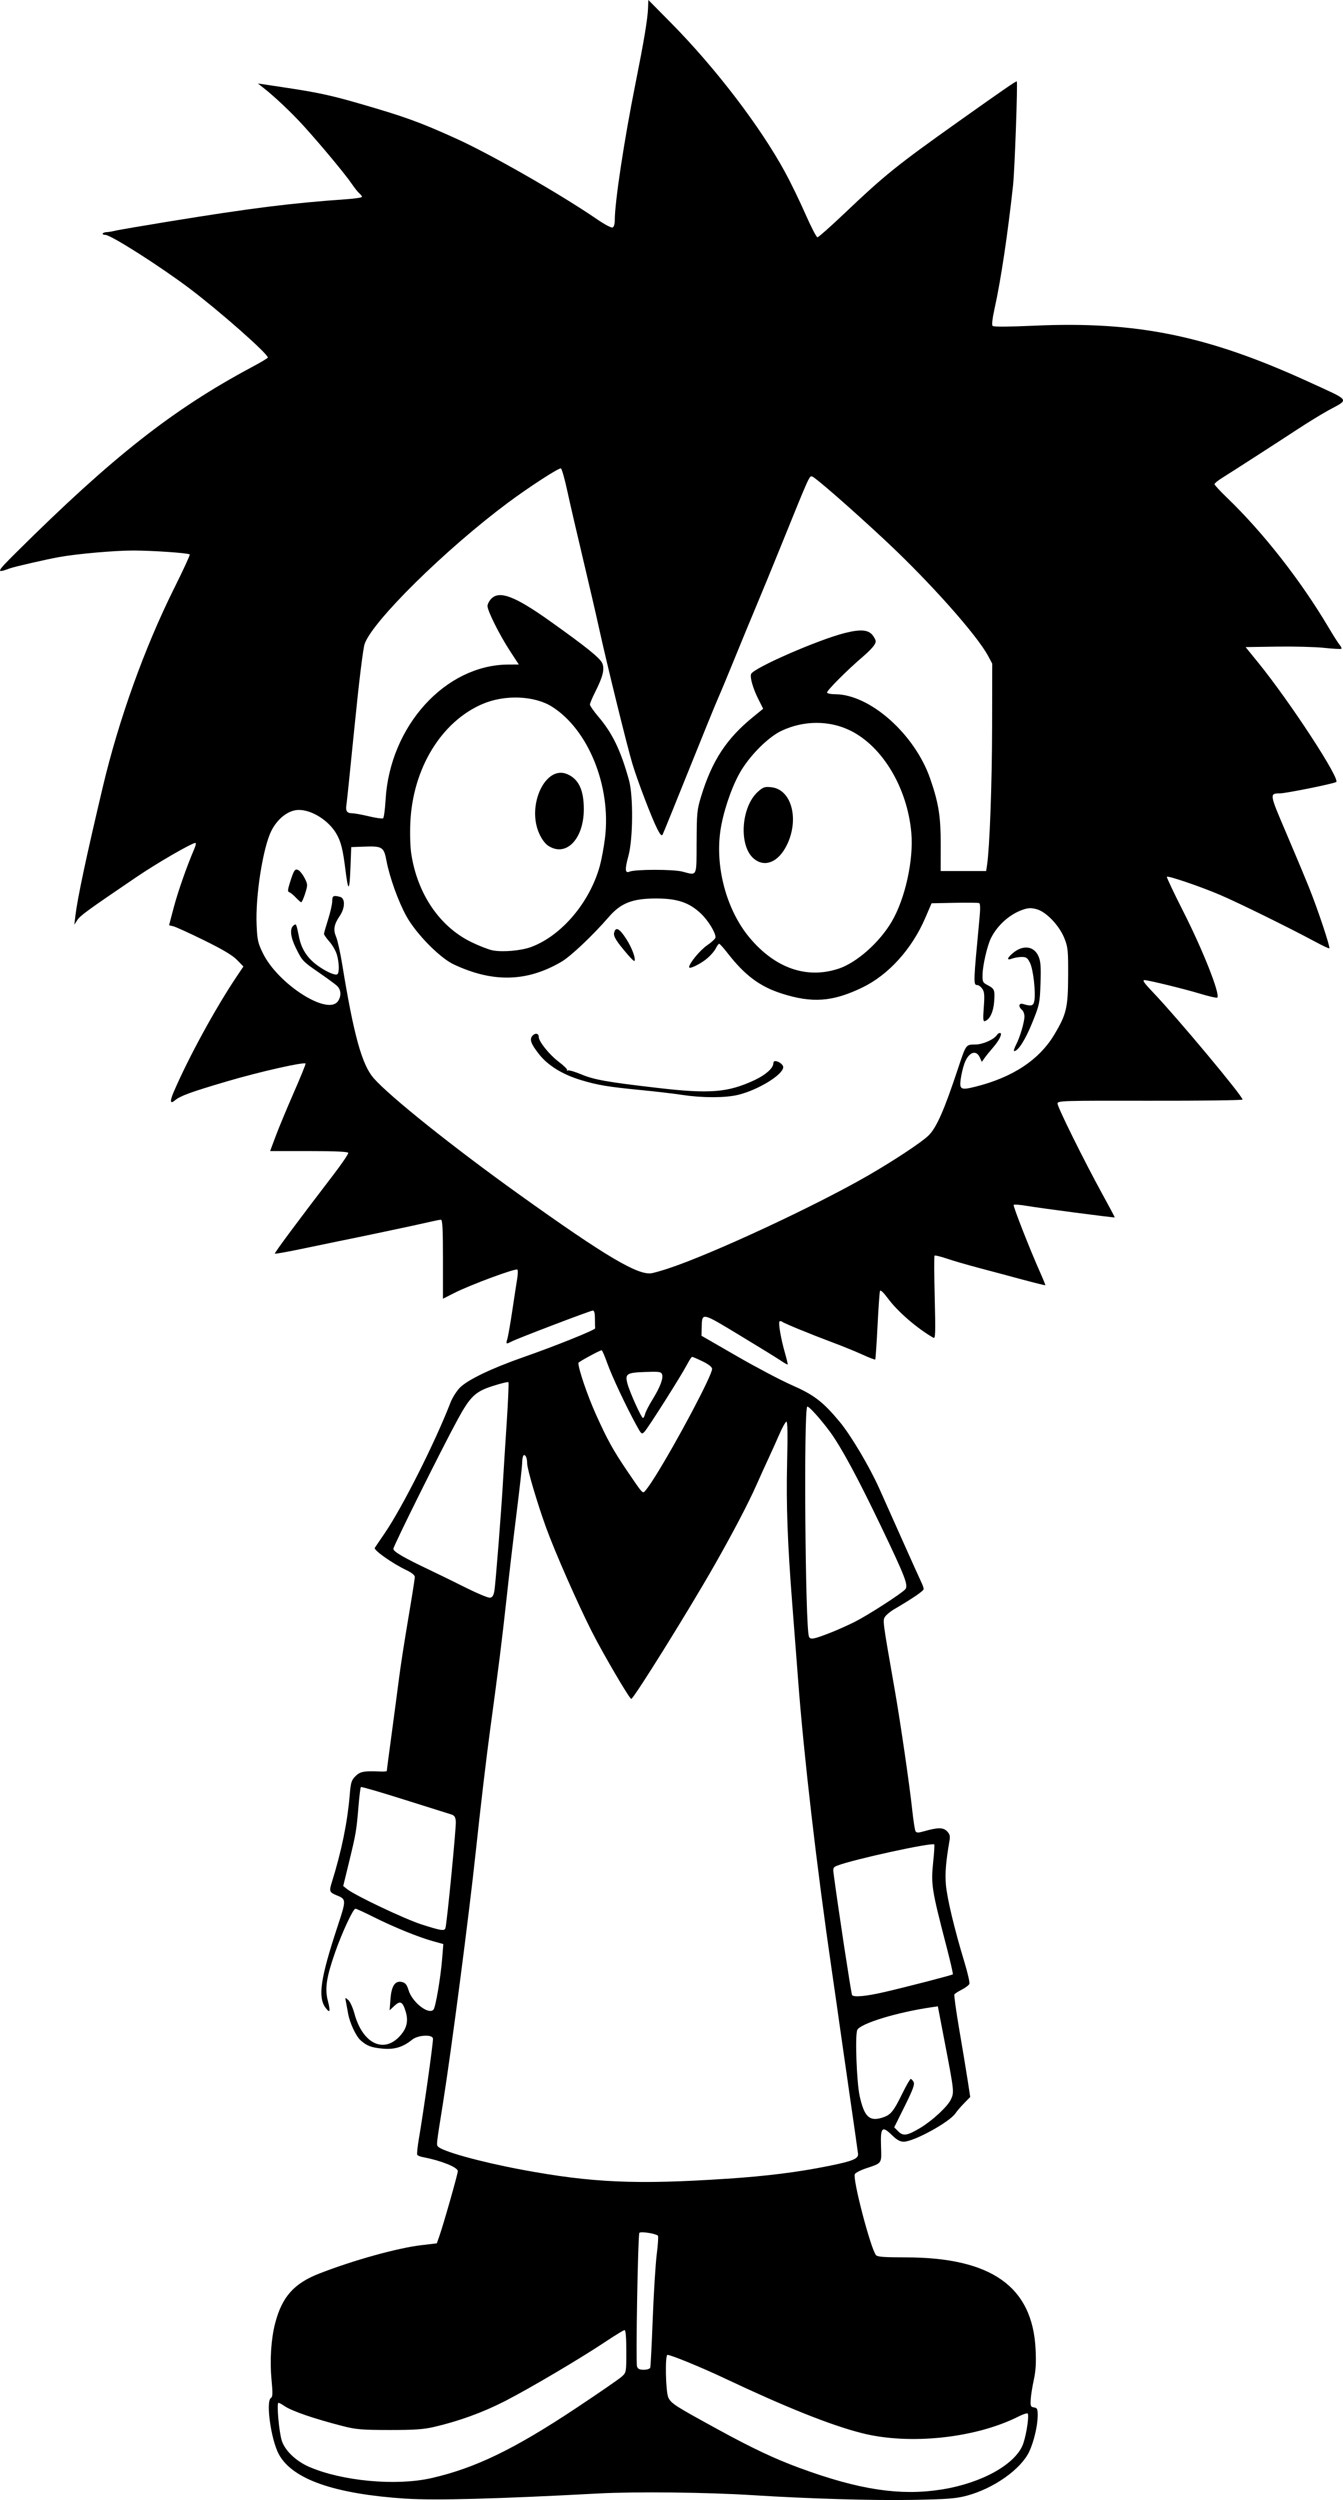 <?xml version="1.0" encoding="UTF-8" standalone="no"?>
<!-- Created with Inkscape (http://www.inkscape.org/) -->

<svg
   width="60.2mm"
   height="112.048mm"
   viewBox="0 0 60.2 112.048"
   version="1.1"
   id="svg4539"
   xml:space="preserve"
   inkscape:version="1.2 (dc2aedaf03, 2022-05-15)"
   sodipodi:docname="Cartoon guy in glasses.svg"
   xmlns:inkscape="http://www.inkscape.org/namespaces/inkscape"
   xmlns:sodipodi="http://sodipodi.sourceforge.net/DTD/sodipodi-0.dtd"
   xmlns="http://www.w3.org/2000/svg"
   xmlns:svg="http://www.w3.org/2000/svg"
   xmlns:rdf="http://www.w3.org/1999/02/22-rdf-syntax-ns#"
   xmlns:cc="http://creativecommons.org/ns#"
   xmlns:dc="http://purl.org/dc/elements/1.1/"><title
     id="title4565">Cartoon guy in glasses</title><sodipodi:namedview
     id="namedview4541"
     pagecolor="#ffffff"
     bordercolor="#666666"
     borderopacity="1.0"
     inkscape:showpageshadow="2"
     inkscape:pageopacity="0.0"
     inkscape:pagecheckerboard="0"
     inkscape:deskcolor="#d1d1d1"
     inkscape:document-units="mm"
     showgrid="false"
     inkscape:zoom="0.21524428"
     inkscape:cx="1423.9635"
     inkscape:cy="-169.57477"
     inkscape:window-width="1920"
     inkscape:window-height="991"
     inkscape:window-x="-9"
     inkscape:window-y="-9"
     inkscape:window-maximized="1"
     inkscape:current-layer="layer1" /><defs
     id="defs4536" /><g
     inkscape:label="Lager 1"
     inkscape:groupmode="layer"
     id="layer1"
     transform="translate(112.948,23.426)"><path
       style="fill:#000000;stroke-width:0.074"
       d="m -94.76,88.559 c -3.206,-0.213 -5.078,-0.868 -5.688,-1.988 -0.351,-0.645 -0.595,-2.378 -0.355,-2.526 0.08,-0.05 0.085,-0.207 0.025,-0.829 -0.082,-0.848 -0.017,-1.838 0.167,-2.533 0.311,-1.176 0.841,-1.771 1.969,-2.212 1.52,-0.594 3.504,-1.146 4.579,-1.273 l 0.696,-0.083 0.104,-0.296 c 0.197,-0.562 0.836,-2.807 0.836,-2.939 0,-0.174 -0.75,-0.475 -1.575,-0.631 -0.113,-0.021 -0.222,-0.067 -0.243,-0.102 -0.021,-0.035 0.011,-0.356 0.072,-0.714 0.219,-1.281 0.63,-4.191 0.633,-4.483 0.003,-0.209 -0.665,-0.18 -0.937,0.04 -0.409,0.332 -0.793,0.448 -1.319,0.399 -0.513,-0.048 -0.711,-0.123 -0.991,-0.375 -0.208,-0.187 -0.486,-0.785 -0.557,-1.196 -0.028,-0.162 -0.071,-0.394 -0.095,-0.516 -0.043,-0.217 -0.04,-0.219 0.103,-0.091 0.081,0.072 0.205,0.346 0.276,0.608 0.359,1.325 1.289,1.799 2.017,1.027 0.326,-0.346 0.411,-0.683 0.28,-1.116 -0.136,-0.452 -0.243,-0.507 -0.507,-0.258 l -0.214,0.2 0.039,-0.508 c 0.045,-0.599 0.212,-0.838 0.526,-0.759 0.142,0.036 0.212,0.125 0.283,0.36 0.162,0.541 0.885,1.113 1.115,0.882 0.097,-0.097 0.323,-1.421 0.394,-2.311 l 0.051,-0.633 -0.472,-0.131 c -0.642,-0.178 -1.764,-0.635 -2.656,-1.083 -0.406,-0.204 -0.772,-0.371 -0.812,-0.371 -0.104,0 -0.609,1.087 -0.92,1.983 -0.381,1.097 -0.456,1.597 -0.318,2.137 0.126,0.495 0.099,0.585 -0.097,0.325 -0.359,-0.475 -0.234,-1.326 0.535,-3.654 0.394,-1.192 0.393,-1.215 -0.038,-1.39 -0.327,-0.132 -0.346,-0.181 -0.223,-0.575 0.439,-1.404 0.703,-2.692 0.806,-3.934 0.046,-0.551 0.077,-0.653 0.258,-0.833 0.209,-0.209 0.383,-0.241 1.124,-0.207 0.153,0.007 0.278,-0.005 0.278,-0.026 0,-0.021 0.098,-0.765 0.218,-1.653 0.12,-0.888 0.271,-2.027 0.335,-2.53 0.064,-0.503 0.249,-1.696 0.411,-2.65 0.162,-0.954 0.294,-1.792 0.293,-1.862 -8.4e-4,-0.079 -0.142,-0.193 -0.373,-0.303 -0.618,-0.292 -1.483,-0.901 -1.421,-1 0.03,-0.049 0.23,-0.343 0.443,-0.655 0.793,-1.158 2.265,-4.083 2.953,-5.865 0.077,-0.2 0.259,-0.491 0.405,-0.646 0.331,-0.354 1.422,-0.879 2.883,-1.389 1.402,-0.489 3.205,-1.215 3.193,-1.285 -0.005,-0.031 -0.009,-0.222 -0.009,-0.426 0,-0.252 -0.03,-0.37 -0.095,-0.37 -0.103,0 -3.407,1.26 -3.663,1.397 -0.224,0.12 -0.241,0.108 -0.17,-0.12 0.035,-0.112 0.136,-0.687 0.224,-1.277 0.088,-0.591 0.186,-1.23 0.218,-1.421 0.032,-0.191 0.037,-0.377 0.013,-0.414 -0.053,-0.08 -2.105,0.679 -2.833,1.048 l -0.507,0.257 v -1.771 c 0,-1.368 -0.021,-1.771 -0.093,-1.77 -0.051,5.59e-4 -0.309,0.053 -0.574,0.115 -0.44,0.105 -3.207,0.69 -3.999,0.846 -0.183,0.036 -0.897,0.184 -1.586,0.329 -0.689,0.145 -1.267,0.249 -1.284,0.232 -0.029,-0.029 1.004,-1.42 2.64,-3.556 0.372,-0.486 0.665,-0.919 0.651,-0.963 -0.018,-0.053 -0.601,-0.079 -1.764,-0.079 h -1.738 l 0.245,-0.659 c 0.135,-0.362 0.499,-1.239 0.809,-1.947 0.31,-0.708 0.551,-1.301 0.535,-1.317 -0.08,-0.08 -2.067,0.369 -3.515,0.796 -1.645,0.485 -2.102,0.652 -2.343,0.856 -0.213,0.181 -0.234,0.042 -0.055,-0.374 0.666,-1.55 1.877,-3.768 2.835,-5.194 l 0.291,-0.433 -0.285,-0.294 c -0.199,-0.206 -0.643,-0.47 -1.47,-0.877 -0.652,-0.32 -1.273,-0.604 -1.381,-0.63 l -0.196,-0.048 0.208,-0.79 c 0.186,-0.706 0.586,-1.85 0.919,-2.623 0.066,-0.153 0.091,-0.278 0.057,-0.278 -0.161,0 -1.713,0.897 -2.643,1.529 -2.195,1.489 -2.522,1.727 -2.653,1.929 l -0.135,0.208 0.049,-0.407 c 0.098,-0.81 0.487,-2.636 1.23,-5.776 0.711,-3.003 1.868,-6.226 3.185,-8.871 0.412,-0.827 0.732,-1.519 0.711,-1.54 -0.064,-0.064 -1.685,-0.176 -2.536,-0.176 -0.84,3.079e-4 -2.55,0.152 -3.332,0.296 -0.621,0.114 -1.994,0.43 -2.199,0.505 -0.632,0.233 -0.611,0.179 0.282,-0.708 4.322,-4.293 7.017,-6.413 10.563,-8.31 0.397,-0.212 0.722,-0.406 0.722,-0.43 0,-0.173 -2.178,-2.094 -3.518,-3.103 -1.337,-1.007 -3.523,-2.397 -3.769,-2.397 -0.184,0 -0.14,-0.11 0.048,-0.121 0.092,-0.005 0.233,-0.026 0.315,-0.047 0.082,-0.021 0.298,-0.062 0.481,-0.092 0.183,-0.03 0.4,-0.068 0.481,-0.084 0.082,-0.016 0.748,-0.127 1.481,-0.247 3.736,-0.609 5.5,-0.83 8.016,-1.007 0.377,-0.026 0.685,-0.074 0.685,-0.105 0,-0.031 -0.053,-0.101 -0.117,-0.155 -0.065,-0.054 -0.22,-0.249 -0.346,-0.435 -0.278,-0.411 -1.386,-1.744 -2.149,-2.585 -0.539,-0.595 -1.308,-1.322 -1.815,-1.718 l -0.242,-0.189 1.094,0.164 c 1.566,0.234 2.154,0.359 3.438,0.73 2.058,0.595 2.722,0.836 4.359,1.577 1.559,0.706 4.674,2.49 6.324,3.622 0.322,0.221 0.63,0.384 0.685,0.363 0.061,-0.023 0.1,-0.154 0.1,-0.332 0,-0.811 0.421,-3.589 0.927,-6.116 0.381,-1.905 0.547,-2.897 0.565,-3.394 l 0.013,-0.357 1.011,1.024 c 2.004,2.029 4.008,4.653 5.123,6.705 0.25,0.46 0.659,1.302 0.909,1.872 0.25,0.57 0.492,1.037 0.537,1.037 0.045,0 0.594,-0.487 1.219,-1.081 1.794,-1.706 2.349,-2.152 5.099,-4.105 2.033,-1.443 2.598,-1.832 2.617,-1.802 0.046,0.075 -0.094,3.987 -0.167,4.655 -0.238,2.193 -0.545,4.244 -0.832,5.543 -0.096,0.433 -0.127,0.718 -0.083,0.762 0.044,0.044 0.737,0.04 1.854,-0.011 4.61,-0.208 7.787,0.443 12.329,2.524 1.9,0.871 1.817,0.75 0.871,1.268 -0.305,0.167 -0.922,0.545 -1.37,0.839 -0.831,0.546 -2.857,1.852 -3.425,2.209 -0.173,0.109 -0.315,0.227 -0.315,0.263 0,0.036 0.254,0.311 0.565,0.61 1.625,1.565 3.295,3.699 4.543,5.802 0.217,0.367 0.445,0.725 0.507,0.797 0.061,0.072 0.095,0.147 0.074,0.168 -0.021,0.021 -0.368,0.002 -0.771,-0.041 -0.403,-0.043 -1.361,-0.068 -2.128,-0.056 l -1.395,0.022 0.563,0.693 c 1.425,1.755 3.702,5.241 3.497,5.355 -0.145,0.081 -2.251,0.506 -2.515,0.507 -0.48,0.002 -0.478,0.013 0.247,1.709 0.373,0.872 0.846,2.002 1.051,2.511 0.389,0.965 0.96,2.676 0.91,2.726 -0.016,0.016 -0.306,-0.12 -0.645,-0.303 -1.132,-0.61 -3.421,-1.737 -4.245,-2.089 -0.877,-0.375 -2.336,-0.873 -2.393,-0.816 -0.019,0.019 0.316,0.727 0.745,1.573 0.883,1.741 1.656,3.702 1.516,3.843 -0.025,0.025 -0.388,-0.059 -0.808,-0.186 -0.673,-0.204 -2.287,-0.598 -2.454,-0.599 -0.111,-0.001 -0.018,0.131 0.399,0.568 1.074,1.125 3.995,4.625 3.995,4.786 -6.2e-5,0.033 -1.866,0.057 -4.147,0.053 -3.93,-0.007 -4.147,-1.48e-4 -4.147,0.125 2.8e-4,0.161 1.181,2.547 1.989,4.02 0.324,0.591 0.584,1.078 0.577,1.084 -0.024,0.02 -3.361,-0.417 -3.922,-0.514 -0.318,-0.055 -0.592,-0.076 -0.61,-0.048 -0.034,0.054 0.718,1.972 1.173,2.994 0.145,0.325 0.256,0.599 0.248,0.607 -0.014,0.014 -0.722,-0.167 -1.788,-0.458 -0.204,-0.056 -0.763,-0.205 -1.243,-0.331 -0.48,-0.127 -1.103,-0.308 -1.385,-0.404 -0.282,-0.095 -0.53,-0.156 -0.551,-0.135 -0.021,0.021 -0.018,0.872 0.008,1.891 0.04,1.579 0.031,1.844 -0.058,1.793 -0.742,-0.428 -1.6,-1.17 -2.041,-1.766 -0.196,-0.265 -0.334,-0.394 -0.355,-0.333 -0.019,0.055 -0.069,0.763 -0.11,1.573 -0.041,0.81 -0.088,1.486 -0.103,1.501 -0.015,0.015 -0.276,-0.086 -0.579,-0.224 -0.303,-0.138 -0.883,-0.375 -1.289,-0.526 -0.999,-0.373 -2.199,-0.864 -2.304,-0.944 -0.047,-0.036 -0.102,-0.039 -0.122,-0.006 -0.052,0.086 0.072,0.794 0.243,1.387 0.081,0.282 0.138,0.523 0.126,0.535 -0.012,0.012 -0.153,-0.068 -0.313,-0.177 -0.161,-0.109 -0.992,-0.621 -1.847,-1.138 -1.716,-1.037 -1.676,-1.029 -1.694,-0.344 l -0.009,0.37 1.583,0.913 c 0.871,0.502 1.978,1.086 2.46,1.297 1,0.438 1.403,0.747 2.153,1.649 0.498,0.6 1.322,1.985 1.768,2.974 0.129,0.285 0.583,1.302 1.009,2.259 0.427,0.957 0.823,1.837 0.881,1.955 0.058,0.118 0.106,0.256 0.106,0.306 0,0.082 -0.5,0.423 -1.337,0.912 -0.164,0.096 -0.343,0.246 -0.398,0.333 -0.106,0.169 -0.108,0.154 0.437,3.265 0.254,1.453 0.669,4.298 0.784,5.387 0.051,0.476 0.118,0.907 0.149,0.958 0.044,0.071 0.122,0.074 0.341,0.011 0.648,-0.186 0.891,-0.19 1.064,-0.017 0.13,0.13 0.153,0.215 0.116,0.431 -0.16,0.936 -0.203,1.449 -0.161,1.959 0.049,0.607 0.383,2.004 0.83,3.476 0.146,0.479 0.246,0.919 0.224,0.978 -0.022,0.059 -0.174,0.174 -0.336,0.257 -0.162,0.083 -0.313,0.18 -0.336,0.217 -0.023,0.036 0.076,0.745 0.218,1.575 0.143,0.83 0.311,1.849 0.375,2.265 l 0.116,0.757 -0.274,0.28 c -0.151,0.154 -0.325,0.357 -0.388,0.452 -0.259,0.391 -1.866,1.272 -2.319,1.272 -0.164,0 -0.309,-0.081 -0.524,-0.291 -0.444,-0.436 -0.522,-0.359 -0.493,0.49 0.027,0.795 0.056,0.751 -0.666,0.993 -0.257,0.086 -0.487,0.206 -0.51,0.266 -0.096,0.251 0.714,3.341 0.951,3.627 0.063,0.076 0.375,0.099 1.314,0.099 3.853,8.4e-4 5.702,1.304 5.839,4.117 0.03,0.608 0.009,0.965 -0.079,1.37 -0.066,0.301 -0.129,0.698 -0.139,0.881 -0.018,0.296 -0.001,0.336 0.147,0.357 0.146,0.021 0.166,0.067 0.166,0.37 -0.001,0.441 -0.173,1.171 -0.377,1.606 -0.372,0.79 -1.578,1.647 -2.78,1.974 -0.499,0.136 -0.846,0.163 -2.433,0.194 -1.749,0.034 -4.708,-0.053 -7.183,-0.211 -2.024,-0.129 -5.268,-0.165 -6.924,-0.076 -4.502,0.242 -7.32,0.317 -8.627,0.231 z m 24.031,-0.412 c 1.832,-0.296 3.352,-1.16 3.655,-2.077 0.15,-0.454 0.266,-1.283 0.187,-1.332 -0.033,-0.02 -0.219,0.044 -0.414,0.142 -1.923,0.969 -4.883,1.282 -7.015,0.741 -1.392,-0.353 -3.405,-1.157 -6.188,-2.473 -1.001,-0.473 -2.369,-1.034 -2.524,-1.034 -0.118,0 -0.082,1.683 0.042,1.922 0.138,0.267 0.29,0.364 2.23,1.425 1.525,0.834 2.522,1.305 3.622,1.711 2.683,0.991 4.548,1.274 6.406,0.973 z m -22.883,-0.509 c 1.964,-0.449 3.708,-1.292 6.48,-3.133 1.018,-0.676 1.943,-1.314 2.055,-1.417 0.202,-0.185 0.204,-0.196 0.204,-1.136 0,-0.604 -0.028,-0.949 -0.077,-0.949 -0.042,0 -0.417,0.228 -0.833,0.506 -1.13,0.756 -3.441,2.121 -4.549,2.687 -0.981,0.502 -2.064,0.894 -3.169,1.15 -0.468,0.108 -0.887,0.136 -1.999,0.135 -1.223,-0.002 -1.494,-0.025 -2.074,-0.173 -1.325,-0.34 -2.3,-0.676 -2.64,-0.911 -0.108,-0.075 -0.221,-0.135 -0.252,-0.135 -0.093,0 0.029,1.348 0.155,1.717 0.148,0.432 0.631,0.893 1.196,1.143 1.466,0.648 3.916,0.878 5.503,0.515 z m 9.811,-4.949 c 0.017,-0.051 0.068,-1.042 0.112,-2.203 0.045,-1.161 0.126,-2.46 0.18,-2.888 0.055,-0.428 0.078,-0.799 0.052,-0.825 -0.097,-0.098 -0.785,-0.203 -0.832,-0.126 -0.065,0.105 -0.165,5.794 -0.106,5.982 0.037,0.116 0.111,0.153 0.305,0.153 0.141,0 0.271,-0.042 0.288,-0.093 z m 3.442,-8.469 c 1.806,-0.121 3.161,-0.291 4.57,-0.575 1.066,-0.215 1.326,-0.323 1.303,-0.542 -0.009,-0.086 -0.185,-1.317 -0.391,-2.737 -0.206,-1.42 -0.408,-2.831 -0.45,-3.136 -0.041,-0.305 -0.189,-1.339 -0.329,-2.296 -0.683,-4.686 -1.259,-9.655 -1.517,-13.071 -0.083,-1.1 -0.2,-2.616 -0.259,-3.37 -0.214,-2.711 -0.279,-4.477 -0.234,-6.356 0.031,-1.302 0.021,-1.868 -0.033,-1.849 -0.043,0.014 -0.179,0.258 -0.303,0.543 -0.123,0.284 -0.341,0.766 -0.483,1.072 -0.142,0.305 -0.392,0.855 -0.554,1.222 -0.364,0.823 -1.068,2.167 -1.901,3.629 -1.149,2.017 -3.606,5.961 -3.712,5.961 -0.079,0 -1.262,-2.02 -1.764,-3.01 -0.644,-1.271 -1.657,-3.574 -2.057,-4.678 -0.395,-1.09 -0.845,-2.615 -0.845,-2.865 0,-0.237 -0.076,-0.415 -0.156,-0.366 -0.036,0.023 -0.066,0.164 -0.067,0.314 -1.48e-4,0.15 -0.115,1.19 -0.256,2.31 -0.141,1.12 -0.342,2.836 -0.447,3.814 -0.188,1.741 -0.363,3.138 -0.737,5.887 -0.17,1.252 -0.426,3.425 -0.637,5.406 -0.3,2.826 -1.099,8.956 -1.472,11.293 -0.293,1.839 -0.295,1.854 -0.24,1.941 0.136,0.213 1.877,0.7 3.778,1.055 3.138,0.586 5.144,0.674 9.191,0.403 z m 8.655,-2.274 c 0.548,-0.328 1.227,-0.956 1.379,-1.278 0.153,-0.322 0.148,-0.361 -0.275,-2.566 l -0.309,-1.609 -0.299,0.044 c -1.528,0.224 -3.154,0.72 -3.31,1.01 -0.109,0.204 -0.032,2.359 0.107,2.979 0.204,0.911 0.43,1.131 0.989,0.963 0.395,-0.119 0.516,-0.262 0.923,-1.093 0.175,-0.356 0.343,-0.648 0.374,-0.648 0.031,0 0.089,0.061 0.129,0.136 0.057,0.106 -0.03,0.342 -0.398,1.084 l -0.471,0.948 0.182,0.182 c 0.221,0.221 0.402,0.193 0.978,-0.151 z m -1.631,-6.085 c 1.058,-0.245 3.06,-0.764 3.098,-0.802 0.017,-0.017 -0.107,-0.56 -0.275,-1.207 -0.684,-2.634 -0.712,-2.814 -0.601,-3.88 0.04,-0.387 0.06,-0.717 0.044,-0.734 -0.098,-0.101 -3.622,0.668 -4.345,0.948 -0.184,0.071 -0.201,0.107 -0.168,0.358 0.203,1.541 0.787,5.377 0.828,5.444 0.066,0.106 0.629,0.056 1.419,-0.128 z m -19.647,-2.871 c 0.064,-0.181 0.488,-4.53 0.466,-4.784 -0.017,-0.202 -0.063,-0.27 -0.207,-0.314 -0.102,-0.03 -1.046,-0.327 -2.098,-0.66 -1.052,-0.333 -1.929,-0.588 -1.95,-0.568 -0.021,0.021 -0.068,0.399 -0.105,0.84 -0.093,1.114 -0.116,1.251 -0.419,2.496 l -0.268,1.101 0.18,0.143 c 0.359,0.285 2.577,1.337 3.331,1.579 0.865,0.278 1.023,0.303 1.07,0.169 z m 17.274,-13.248 c 0.296,-0.116 0.779,-0.332 1.074,-0.48 0.591,-0.297 2.116,-1.28 2.267,-1.462 0.143,-0.172 -0.007,-0.559 -1.1,-2.841 -1.033,-2.157 -1.787,-3.553 -2.281,-4.221 -0.438,-0.593 -0.964,-1.172 -1.016,-1.12 -0.161,0.161 -0.089,9.875 0.076,10.3 0.06,0.155 0.202,0.129 0.98,-0.176 z m -15.078,-1.878 c 0.053,-0.305 0.316,-3.649 0.389,-4.962 0.023,-0.407 0.095,-1.551 0.16,-2.541 0.065,-0.99 0.101,-1.819 0.079,-1.841 -0.022,-0.022 -0.331,0.053 -0.686,0.166 -0.802,0.255 -1.023,0.466 -1.599,1.525 -0.721,1.325 -2.873,5.654 -2.873,5.779 0,0.125 0.475,0.401 1.666,0.965 0.367,0.174 1.083,0.525 1.592,0.78 0.509,0.255 0.992,0.455 1.073,0.445 0.109,-0.014 0.161,-0.097 0.199,-0.315 z m 7.191,-5.094 c 0.989,-1.576 2.576,-4.573 2.567,-4.847 -0.003,-0.084 -0.156,-0.204 -0.426,-0.335 -0.232,-0.113 -0.443,-0.204 -0.47,-0.204 -0.026,5.6e-4 -0.133,0.165 -0.238,0.365 -0.254,0.487 -1.734,2.822 -1.897,2.993 -0.123,0.13 -0.138,0.118 -0.365,-0.296 -0.464,-0.848 -1.107,-2.219 -1.306,-2.783 -0.111,-0.316 -0.224,-0.574 -0.25,-0.574 -0.078,0 -1.043,0.524 -1.043,0.567 0,0.271 0.41,1.472 0.793,2.321 0.513,1.138 0.768,1.599 1.418,2.556 0.578,0.852 0.632,0.921 0.714,0.921 0.041,-7.3e-5 0.267,-0.307 0.502,-0.683 z m -0.436,-2.827 c 0.025,-0.1 0.175,-0.392 0.333,-0.648 0.342,-0.554 0.493,-0.955 0.426,-1.131 -0.043,-0.111 -0.14,-0.124 -0.748,-0.102 -0.845,0.031 -0.92,0.081 -0.8,0.532 0.103,0.383 0.622,1.531 0.693,1.531 0.028,0 0.071,-0.082 0.096,-0.182 z m 1.047,-6.522 c 1.956,-0.646 6.555,-2.784 8.926,-4.151 1.168,-0.673 2.417,-1.498 2.728,-1.802 0.362,-0.354 0.705,-1.134 1.338,-3.044 0.346,-1.043 0.341,-1.037 0.757,-1.037 0.344,0 0.853,-0.228 0.985,-0.441 0.026,-0.042 0.081,-0.077 0.122,-0.077 0.131,0 -0.018,0.321 -0.297,0.641 -0.147,0.169 -0.323,0.386 -0.39,0.481 l -0.122,0.174 -0.094,-0.204 c -0.17,-0.369 -0.514,-0.221 -0.695,0.3 -0.061,0.175 -0.133,0.483 -0.159,0.684 -0.061,0.46 0.009,0.495 0.665,0.331 1.67,-0.419 2.855,-1.202 3.531,-2.333 0.545,-0.912 0.615,-1.209 0.62,-2.628 0.005,-1.161 -0.009,-1.293 -0.171,-1.696 -0.231,-0.574 -0.816,-1.184 -1.244,-1.298 -0.244,-0.065 -0.375,-0.06 -0.615,0.023 -0.587,0.202 -1.134,0.689 -1.426,1.268 -0.164,0.325 -0.369,1.203 -0.38,1.625 -0.009,0.335 0.009,0.375 0.213,0.481 0.324,0.169 0.344,0.217 0.308,0.736 -0.033,0.468 -0.194,0.811 -0.416,0.885 -0.081,0.027 -0.09,-0.091 -0.05,-0.625 0.041,-0.537 0.028,-0.689 -0.067,-0.825 -0.064,-0.092 -0.161,-0.166 -0.216,-0.166 -0.19,0 -0.189,-0.044 0.09,-2.989 0.044,-0.461 0.038,-0.665 -0.019,-0.687 -0.045,-0.017 -0.542,-0.022 -1.105,-0.011 l -1.023,0.021 -0.285,0.662 c -0.601,1.396 -1.651,2.553 -2.831,3.119 -1.327,0.637 -2.234,0.703 -3.612,0.261 -0.97,-0.311 -1.644,-0.815 -2.411,-1.802 -0.182,-0.234 -0.354,-0.426 -0.382,-0.426 -0.028,0 -0.096,0.092 -0.15,0.204 -0.054,0.112 -0.224,0.312 -0.378,0.444 -0.294,0.252 -0.819,0.51 -0.819,0.403 0,-0.173 0.491,-0.768 0.814,-0.987 0.202,-0.137 0.368,-0.295 0.369,-0.352 0.004,-0.216 -0.338,-0.77 -0.665,-1.075 -0.523,-0.49 -1.054,-0.666 -1.999,-0.666 -1.056,2.79e-4 -1.576,0.202 -2.111,0.819 -0.729,0.841 -1.711,1.77 -2.13,2.016 -1.549,0.908 -3.076,0.945 -4.836,0.116 -0.613,-0.289 -1.662,-1.353 -2.1,-2.131 -0.368,-0.654 -0.767,-1.759 -0.91,-2.52 -0.115,-0.611 -0.187,-0.655 -1.015,-0.624 l -0.562,0.021 -0.037,0.963 c -0.04,1.046 -0.1,1.06 -0.224,0.055 -0.113,-0.916 -0.202,-1.269 -0.409,-1.622 -0.345,-0.59 -1.091,-1.062 -1.679,-1.062 -0.456,0 -0.951,0.376 -1.232,0.936 -0.378,0.754 -0.719,2.927 -0.661,4.225 0.029,0.668 0.062,0.813 0.28,1.259 0.678,1.386 2.905,2.811 3.365,2.154 0.164,-0.234 0.143,-0.526 -0.051,-0.699 -0.092,-0.082 -0.45,-0.343 -0.796,-0.582 -0.734,-0.506 -0.754,-0.527 -1.041,-1.11 -0.239,-0.487 -0.279,-0.857 -0.108,-0.999 0.127,-0.105 0.125,-0.109 0.255,0.526 0.105,0.516 0.363,0.917 0.793,1.238 0.382,0.284 0.815,0.482 0.918,0.418 0.098,-0.06 0.089,-0.511 -0.017,-0.878 -0.048,-0.168 -0.198,-0.43 -0.333,-0.583 -0.135,-0.153 -0.245,-0.31 -0.245,-0.349 0,-0.039 0.083,-0.331 0.184,-0.648 0.101,-0.317 0.185,-0.685 0.185,-0.817 8.4e-4,-0.248 0.05,-0.275 0.353,-0.194 0.235,0.063 0.228,0.496 -0.015,0.852 -0.26,0.383 -0.301,0.619 -0.164,0.938 0.065,0.15 0.188,0.706 0.274,1.236 0.517,3.175 0.885,4.503 1.414,5.104 0.723,0.822 3.569,3.096 6.506,5.199 3.881,2.779 5.353,3.652 5.961,3.536 0.122,-0.023 0.457,-0.12 0.743,-0.214 z m 0.59,-7.78 c -0.367,-0.055 -1.2,-0.153 -1.851,-0.216 -1.457,-0.142 -1.908,-0.217 -2.666,-0.446 -0.816,-0.246 -1.47,-0.648 -1.865,-1.146 -0.383,-0.483 -0.454,-0.691 -0.29,-0.854 0.125,-0.125 0.267,-0.089 0.267,0.068 0,0.204 0.478,0.799 0.89,1.109 0.239,0.18 0.412,0.353 0.383,0.384 -0.028,0.032 -0.015,0.036 0.03,0.011 0.045,-0.025 0.318,0.053 0.608,0.175 0.571,0.24 1.158,0.344 3.421,0.606 2.343,0.272 3.148,0.207 4.338,-0.348 0.503,-0.235 0.845,-0.54 0.845,-0.754 0,-0.056 0.036,-0.101 0.079,-0.101 0.156,0 0.365,0.156 0.365,0.272 0,0.331 -1.106,1.014 -2.004,1.237 -0.583,0.145 -1.608,0.146 -2.55,0.004 z m 14.987,-2.234 c 0.182,-0.357 0.38,-1.025 0.38,-1.282 0,-0.11 -0.05,-0.241 -0.111,-0.292 -0.179,-0.148 -0.142,-0.323 0.056,-0.261 0.362,0.113 0.457,0.085 0.498,-0.145 0.067,-0.373 -0.047,-1.392 -0.188,-1.686 -0.114,-0.236 -0.169,-0.278 -0.374,-0.278 -0.132,0 -0.326,0.033 -0.431,0.072 -0.255,0.097 -0.241,-0.016 0.03,-0.245 0.457,-0.385 0.954,-0.319 1.153,0.151 0.095,0.223 0.112,0.469 0.087,1.206 -0.031,0.896 -0.043,0.953 -0.374,1.771 -0.305,0.755 -0.631,1.265 -0.806,1.265 -0.034,0 0.002,-0.125 0.08,-0.278 z m -17.397,-4.043 c -0.531,-0.621 -0.658,-0.827 -0.614,-0.996 0.072,-0.274 0.237,-0.186 0.544,0.29 0.256,0.396 0.443,0.908 0.361,0.987 -0.015,0.015 -0.146,-0.112 -0.291,-0.281 z m -14.883,-2.563 c -0.103,-0.111 -0.233,-0.217 -0.289,-0.236 -0.085,-0.028 -0.08,-0.103 0.026,-0.443 0.178,-0.567 0.23,-0.638 0.392,-0.541 0.072,0.044 0.195,0.206 0.272,0.361 0.134,0.27 0.135,0.299 0.015,0.68 -0.069,0.219 -0.149,0.394 -0.177,0.389 -0.028,-0.005 -0.136,-0.1 -0.239,-0.21 z m 24.321,3.19 c 0.818,-0.27 1.84,-1.174 2.393,-2.118 0.598,-1.02 0.98,-2.749 0.876,-3.963 -0.172,-2.01 -1.285,-3.88 -2.734,-4.593 -0.941,-0.463 -2.08,-0.461 -3.079,0.006 -0.62,0.29 -1.473,1.156 -1.898,1.926 -0.381,0.69 -0.737,1.769 -0.851,2.578 -0.231,1.639 0.287,3.538 1.297,4.755 1.145,1.379 2.566,1.88 3.996,1.408 z m -3.794,-4.936 c -0.686,-0.577 -0.571,-2.333 0.195,-3.006 0.233,-0.204 0.3,-0.226 0.601,-0.192 0.901,0.102 1.254,1.439 0.685,2.594 -0.379,0.769 -0.989,1.018 -1.482,0.604 z m -9.968,3.956 c 1.353,-0.504 2.613,-1.992 3.064,-3.617 0.08,-0.29 0.187,-0.863 0.236,-1.273 0.28,-2.307 -0.747,-4.847 -2.375,-5.874 -0.789,-0.498 -2.117,-0.55 -3.114,-0.123 -1.848,0.792 -3.127,2.888 -3.237,5.305 -0.024,0.518 -0.005,1.114 0.044,1.429 0.279,1.785 1.269,3.24 2.674,3.931 0.346,0.17 0.779,0.34 0.963,0.377 0.45,0.09 1.287,0.017 1.744,-0.153 z m 0.787,-4.511 c -0.161,-0.098 -0.31,-0.29 -0.432,-0.558 -0.579,-1.264 0.27,-3.088 1.246,-2.675 0.515,0.218 0.748,0.706 0.749,1.569 0.001,1.32 -0.773,2.145 -1.562,1.664 z m 6.619,-0.184 c 0.005,-1.308 0.019,-1.452 0.204,-2.057 0.488,-1.593 1.131,-2.576 2.322,-3.548 l 0.457,-0.373 -0.21,-0.417 c -0.246,-0.489 -0.39,-0.985 -0.33,-1.141 0.103,-0.267 3.007,-1.536 4.202,-1.836 0.761,-0.191 1.104,-0.146 1.296,0.171 0.11,0.182 0.112,0.223 0.014,0.379 -0.06,0.097 -0.276,0.318 -0.48,0.491 -0.732,0.624 -1.669,1.565 -1.627,1.633 0.024,0.038 0.185,0.07 0.359,0.07 1.559,0 3.572,1.787 4.263,3.784 0.38,1.097 0.474,1.694 0.472,2.974 l -0.003,1.166 h 1.02 1.02 l 0.041,-0.278 c 0.116,-0.78 0.22,-3.628 0.225,-6.165 l 0.006,-2.851 -0.177,-0.333 c -0.503,-0.947 -2.631,-3.337 -4.635,-5.206 -1.478,-1.379 -3.129,-2.822 -3.263,-2.852 -0.124,-0.029 -0.114,-0.05 -1.388,3.097 -0.387,0.957 -0.894,2.19 -1.126,2.74 -0.232,0.55 -0.665,1.6 -0.963,2.333 -0.298,0.733 -0.631,1.533 -0.74,1.777 -0.109,0.244 -0.699,1.694 -1.312,3.221 -0.613,1.527 -1.14,2.825 -1.171,2.883 -0.042,0.077 -0.109,0.005 -0.243,-0.26 -0.253,-0.5 -0.884,-2.153 -1.114,-2.919 -0.235,-0.784 -1.137,-4.45 -1.485,-6.036 -0.143,-0.652 -0.475,-2.085 -0.737,-3.184 -0.262,-1.1 -0.574,-2.447 -0.692,-2.994 -0.118,-0.547 -0.248,-1.006 -0.289,-1.019 -0.093,-0.031 -1.433,0.838 -2.373,1.538 -2.808,2.092 -6.092,5.331 -6.426,6.337 -0.071,0.214 -0.253,1.706 -0.451,3.691 -0.183,1.833 -0.346,3.414 -0.363,3.513 -0.046,0.269 0.022,0.375 0.24,0.376 0.108,2.8e-4 0.452,0.062 0.765,0.137 0.313,0.075 0.6,0.116 0.637,0.092 0.037,-0.024 0.087,-0.394 0.112,-0.822 0.188,-3.315 2.683,-6.063 5.512,-6.071 l 0.461,-0.001 -0.403,-0.618 c -0.463,-0.71 -1.001,-1.787 -1.001,-2.003 0,-0.081 0.072,-0.224 0.161,-0.319 0.367,-0.391 1.058,-0.131 2.635,0.991 1.646,1.171 2.25,1.659 2.35,1.895 0.111,0.264 0.027,0.601 -0.325,1.297 -0.126,0.25 -0.229,0.498 -0.229,0.552 0,0.054 0.169,0.296 0.375,0.539 0.635,0.746 1.004,1.511 1.375,2.848 0.198,0.713 0.183,2.638 -0.027,3.403 -0.162,0.592 -0.15,0.785 0.045,0.7 0.252,-0.11 1.961,-0.112 2.379,-0.003 0.673,0.175 0.629,0.266 0.634,-1.324 z"
       id="path4559"
       sodipodi:nodetypes="ssssssscssssscsssssssssscssssscssssssssssscsssscssssssssssssssscscssssssscsscsssscssscssssscsssscsssssssssssssssssscssssssccccccsssccsscssssssssssscsscsssssssssccsscscssssssssssssssssscssssccsssssssssssssssssssssscsssssssscssssssssssssssscssssssssssssssscssssssssssssssssssssssssssssssssssssssssssssscsssssssscsssssssssssssssssscssssssssssssssssssssssscscsssssssscscssssscssssssssscsssssscsssssscsssscscssssssssscscsssssscssssssssssssssssssscscscssssscssssssscssssssscccsssssssssssscssscssscssscsssssssssssssssscscssccsscssscsccscsssscscssccccsscssssssssscssssssssscscsscssssscssscsscc" /></g></svg>

